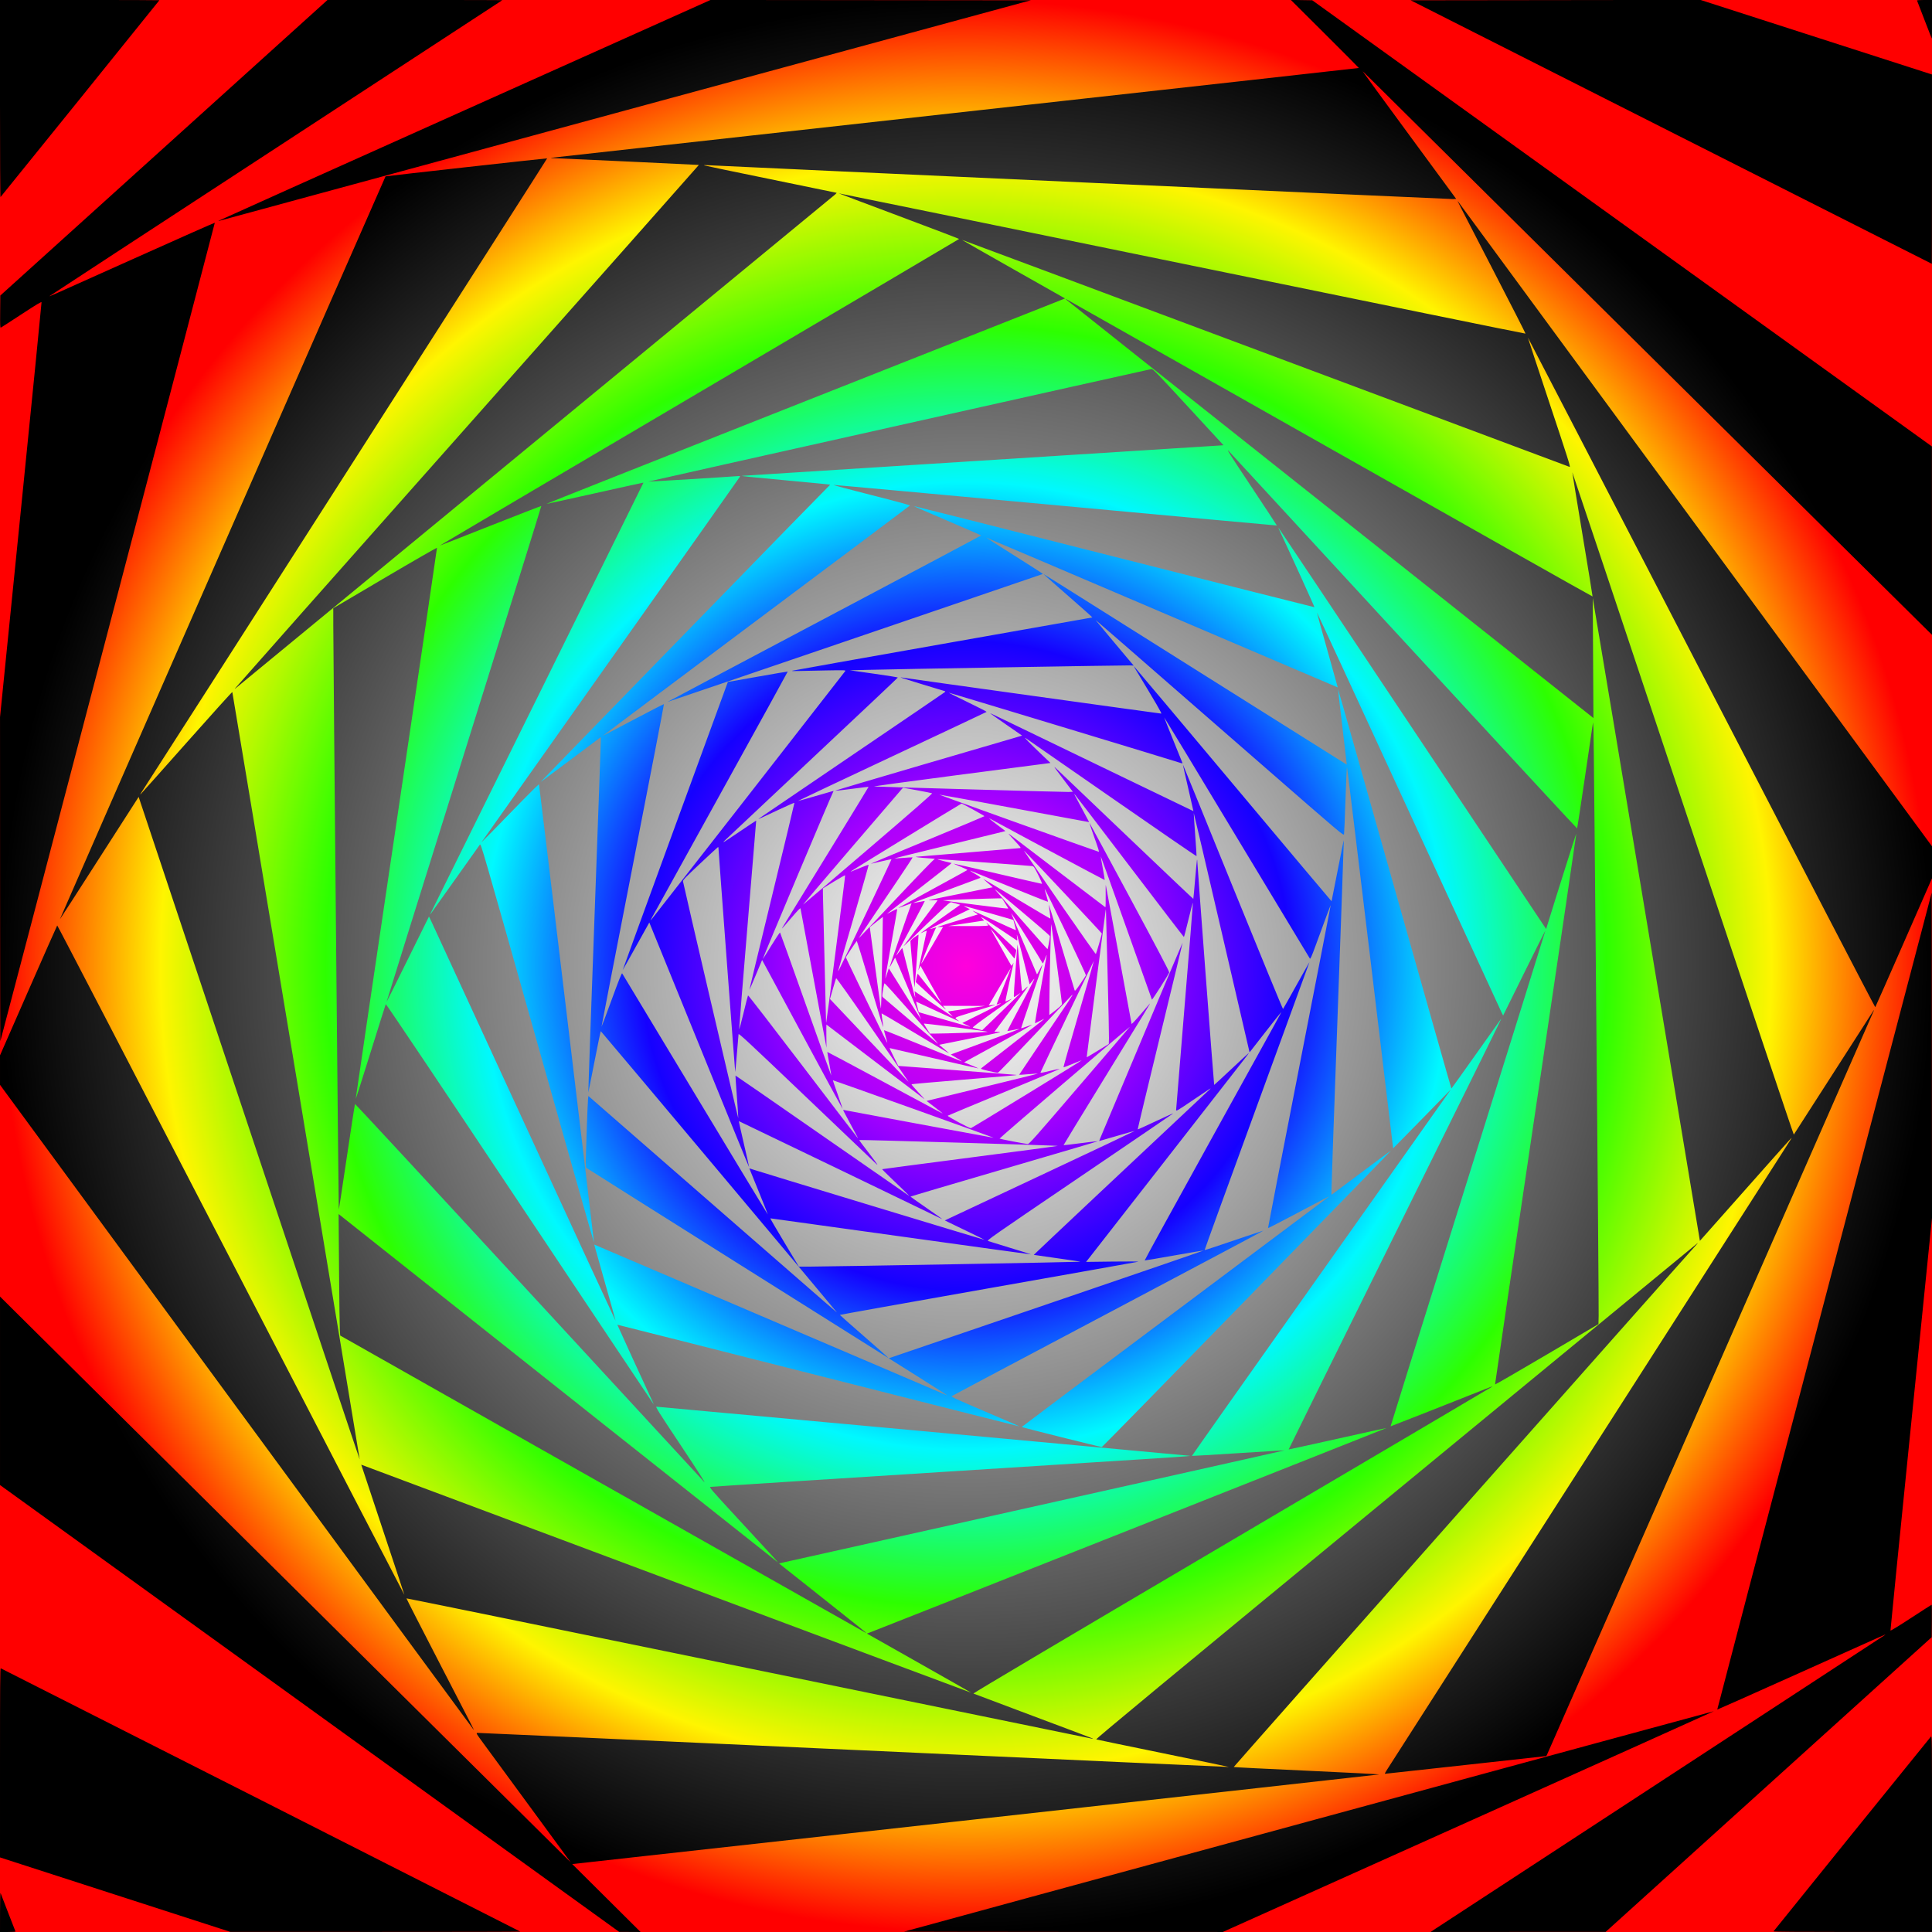<?xml version="1.0" encoding="UTF-8"?>
<svg version="1.1" viewBox="0 0 3000 3000" xmlns="http://www.w3.org/2000/svg" xmlns:xlink="http://www.w3.org/1999/xlink">
<rect x="0" y="0" width="3000" height="3000" fill="#333333" stroke="none"/>
<defs>
<radialGradient id="b" cx="1500" cy="1500" r="1500" gradientUnits="userSpaceOnUse">
<stop stop-color="#ff00dc" offset="0"/>
<stop stop-color="#a700ff" offset=".174"/>
<stop stop-color="#1501ff" offset=".336"/>
<stop stop-color="#00f9ff" offset=".501"/>
<stop stop-color="#2dff00" offset=".663"/>
<stop stop-color="#fff500" offset=".834"/>
<stop stop-color="#f00" offset="1"/>
</radialGradient>
<radialGradient id="a" cx="1500" cy="1500" r="1500" gradientTransform="matrix(1 0 0 1 0 -.042)" gradientUnits="userSpaceOnUse">
<stop stop-color="#fff" offset="0"/>
<stop offset="1"/>
</radialGradient>
</defs>
<g>
<path d="m0 0h3e3v3e3h-3e3z" fill="url(#b)"/>
<path d="m0.059 2968.8c0.033-17.196 0.404-30.331 0.829-29.297 0.423 1.031 5.713 14.742 11.755 30.469 6.042 15.727 11.179 28.91 11.414 29.297 0.236 0.387-5.081 0.703-11.814 0.703h-12.243l0.059-31.172zm178.77-26.787-178.83-57.818v-147.06c0-117.27 0.237-146.96 1.172-146.59 2.405 0.953 806.16 408.32 806.7 408.86 0.309 0.309-100.86 0.53-224.83 0.492l-225.39-0.07-178.83-57.818zm301.88-289.14-480.7-346.91v-146.35-146.35l24.141 23.997c48.5 48.212 841.02 833.92 851.33 844.02l10.632 10.407-62.574-85.312c-34.416-46.922-67.535-92.062-73.598-100.31-10.63-14.464-10.935-15.009-8.527-15.254 1.374-0.14 264.46 11.767 584.63 26.46 320.17 14.693 582.25 26.601 582.39 26.462s-45.822-9.687-102.13-21.218c-56.312-11.532-103.15-21.236-104.09-21.566-1.307-0.459 107.6-90.604 464.49-384.46 256.41-211.12 467.27-384.67 468.58-385.66 1.574-1.19 1.235-0.554-0.997 1.875-21.858 23.782-718.98 810.69-718.56 811.11 0.315 0.315 51.886 2.91 114.6 5.767 62.716 2.857 112.6 5.475 110.84 5.819-1.753 0.344-284.31 31.783-627.89 69.866l-624.71 69.242 106.11 105.47-33.258-0.182-480.7-346.91zm923.25 346.53c2.042-0.85 1257.1-342.49 1257.3-342.26 0.133 0.133-171.37 77.322-381.13 171.53l-381.37 171.29-247.89-0.074c-136.34-0.041-247.45-0.259-246.9-0.486zm824.96-4.434c4.12-2.747 162.74-106.39 352.49-230.31 189.75-123.92 345.42-225.69 345.94-226.15 1.364-1.215 5.22-2.93-133.05 59.195-70.083 31.489-127.57 57.103-127.76 56.919-0.184-0.184 74.664-285.67 166.33-634.41l166.66-634.08 0.236 252.46 0.236 252.46-32.376 319.8c-17.807 175.89-32.257 320.34-32.111 321 0.158 0.714 13.059-7.155 31.83-19.415 17.36-11.338 31.816-20.615 32.124-20.615 0.308 0 0.448 11.343 0.31 25.207l-0.249 25.207-506.25 457.58-271.86 0.132 7.492-4.994zm525 4.042c0.968-1.567 242.4-300.3 244.32-302.3 1.734-1.812 1.769 1.167 1.769 150.7v152.55h-123.34c-83.184 0-123.15-0.31-122.75-0.951zm-600.16-251c77.541-120.98 621.2-969.68 624.72-975.23 6.224-9.836 13.213-17.458-69.546 75.838l-69.352 78.182-49.931-300.37c-27.462-165.2-64.9-389.81-83.196-499.12l-33.265-198.75 0.535 93.238 0.536 93.238-4.08-3.312c-2.244-1.821-185.91-147.52-408.14-323.77-222.23-176.25-404.91-321.28-405.94-322.29-1.866-1.827-1.861-1.829 0.938-0.367 1.547 0.808 185.7 104.99 409.22 231.51 223.52 126.52 406.52 229.76 406.67 229.41 0.144-0.351-6.933-43.797-15.728-96.546-8.795-52.749-15.852-96.045-15.684-96.214 0.169-0.169 77.455 231.3 171.75 514.38 94.292 283.08 171.76 514.36 172.14 513.95 0.386-0.402 28.387-43.956 62.223-96.785 33.836-52.83 61.74-96.274 62.009-96.543 0.269-0.269 0.084 0.557-0.41 1.835-1.486 3.845-505.56 1151.5-506.91 1154.1l-1.245 2.408-124.99 13.795c-68.742 7.587-125.3 13.781-125.68 13.764-0.383-0.017 1.128-2.878 3.359-6.359zm-990.7-157.37c-292.31-60.019-531.67-108.94-531.9-108.7s22.564 44.848 50.657 99.148c59.062 114.16 54.765 105.72 52.922 103.88-0.774-0.773-166.41-226.19-368.07-500.92l-366.66-499.51v-22.895-22.895l44.078-100.53c24.243-55.294 44.388-100.82 44.766-101.18 0.378-0.353 121.77 233.4 269.75 519.46 147.98 286.06 269.16 520.02 269.28 519.93 0.119-0.096-14.929-45.605-33.439-101.13-18.51-55.526-33.584-100.95-33.497-100.95 0.087 0 213.19 79.716 473.56 177.14 260.37 97.427 473.48 177.06 473.57 176.95 0.092-0.105-36.314-20.818-80.903-46.03l-81.07-45.84 4.213-1.504c8.486-3.029 802.9-317.45 802.69-317.69-0.121-0.139-34.301 7.362-75.955 16.669-41.654 9.307-75.86 16.797-76.012 16.644-0.152-0.152 71.028-144.34 158.18-320.42 148.84-300.72 172.53-348.74 172.02-348.74-0.113 0-17.486 24.454-38.607 54.342-21.12 29.888-38.627 54.357-38.905 54.375s-39.928-139.62-88.113-310.32c-48.185-170.69-87.725-310-87.867-309.57-0.142 0.426 2.894 26.897 6.746 58.825s6.916 58.099 6.808 58.159c-0.108 0.059-102.92-64.563-228.48-143.61-264.75-166.68-242.6-152.8-241.16-151.07 0.622 0.749 17.8 15.882 38.174 33.629 20.374 17.746 36.728 32.363 36.344 32.48-0.385 0.118-104.69 18.573-231.79 41.011-127.1 22.438-232.36 41.186-233.91 41.662-1.911 0.587 1.244 0.743 9.844 0.485 6.961-0.209 26.296-0.611 42.968-0.894 29.318-0.498 30.27-0.458 29.062 1.212-3.251 4.493-300.29 385.24-301.51 386.47-0.764 0.773 0.115-1.336 1.953-4.688s49.987-90.433 107-193.51c57.01-103.08 103.53-187.55 103.37-187.71-0.159-0.159-21.141 3.403-46.626 7.915l-46.337 8.204-81.748 223.55c-44.962 122.95-81.641 223.66-81.51 223.79s9.43-16.422 20.664-36.784 20.524-37.022 20.644-37.022 34.983 85.623 77.473 190.27c42.491 104.65 77.348 189.97 77.461 189.61 0.113-0.365-3.512-16.589-8.054-36.054-4.543-19.465-8.057-35.391-7.81-35.391 0.348 0 311.51 150 314.49 151.61 0.387 0.208 0.703 0.219 0.703 0.025 0-0.195-10.953-7.919-24.34-17.165-13.387-9.246-24.354-17.022-24.372-17.28-0.018-0.258 65.55-19.648 145.7-43.089 80.154-23.441 145.58-42.774 145.39-42.961-0.188-0.188-12.224 1.206-26.747 3.096-14.523 1.891-26.533 3.294-26.689 3.118-0.155-0.176 27.091-44.828 60.548-99.226 67.8-110.24 75.678-123.19 73.268-120.43-0.92 1.055-7.58 8.813-14.798 17.242-7.219 8.428-13.234 14.737-13.367 14.02-0.133-0.717-9.097-49.187-19.921-107.71-10.823-58.524-19.868-107.04-20.1-107.81-0.232-0.773-0.321 6.72-0.199 16.653 0.122 9.932-0.083 17.948-0.456 17.812-0.373-0.136-33.257-25.137-73.077-55.559-39.82-30.422-74.125-56.567-76.234-58.099-2.37-1.723 0.524 1.857 7.58 9.375 9.568 10.195 11.085 12.2 9.375 12.397-2.481 0.286-158.3 13.311-161.22 13.476-4.066 0.231 6.583 1.56 18.557 2.316 6.703 0.423 11.252 0.92 10.108 1.105-1.313 0.211-23.366 22.947-59.829 61.68-31.762 33.74-57.947 61.345-58.187 61.345-0.241 0 8.322-12.973 19.028-28.828 10.706-15.855 29.697-43.988 42.202-62.518 12.505-18.529 22.55-33.877 22.321-34.105-0.229-0.229-6.578 0.102-14.11 0.734-7.532 0.632-13.838 1.003-14.015 0.824-0.176-0.179 36.872-9.355 82.33-20.39 45.458-11.036 84.285-20.531 86.282-21.1l3.631-1.036-12.771-9.709c-7.024-5.34-12.771-9.864-12.771-10.054s2.637 1.096 5.859 2.858c35.408 19.358 173.6 93.24 173.88 92.962 0.202-0.202-1.156-8.476-3.018-18.388-1.862-9.912-3.245-18.161-3.075-18.332 0.171-0.171 17.976 49.552 39.568 110.49 21.592 60.943 39.516 111.31 39.831 111.93 0.495 0.971 25.166-37.775 26.855-42.177 0.42-1.094-19.067-38.194-61.042-116.22-33.913-63.034-62.037-115.03-62.498-115.55-0.461-0.516 1.546 5.812 4.462 14.062 10.124 28.65 10.734 30.608 9.439 30.296-3.892-0.938-248.07-88.422-247.41-88.642 0.611-0.204 117.16 21.141 225.94 41.381l6.759 1.258-1.501-2.927c-0.825-1.61-5.597-10.521-10.604-19.802-11.922-22.098-11.836-21.928-10.087-20.156 0.764 0.773 39.057 50.871 85.096 111.33 46.039 60.457 83.96 109.92 84.268 109.92 0.308 0 3.514-12.312 7.123-27.358 3.609-15.045 6.681-26.541 6.825-25.545 0.144 0.996-5.656 73.156-12.891 160.36-7.234 87.2-13.153 159.68-13.153 161.06 0 2.369 1.484 1.511 25.32-14.638 29.588-20.047 30.495-20.629 26.999-17.356-87.894 82.289-273.57 256.91-273.37 257.09 0.151 0.14 16.601 2.5 36.556 5.244 19.955 2.744 36.086 5.184 35.848 5.423-0.48 0.48-388.17 7.482-418.21 7.553l-18.893 0.045-22.567-37.5c-12.412-20.625-22.223-37.5-21.802-37.5s91.606 12.656 202.63 28.124c111.03 15.468 201.98 28.007 202.13 27.863 0.143-0.143-14.166-4.629-31.798-9.969-17.632-5.339-33.249-10.179-34.703-10.754-2.556-1.011 2.185-4.324 141.56-98.902 79.314-53.821 144.83-98.437 145.59-99.146 0.758-0.71-11.207 4.642-26.589 11.892-15.382 7.25-28.146 13.004-28.364 12.786-0.218-0.218 15.446-65.483 34.809-145.03 19.363-79.551 35.073-144.77 34.91-144.93-0.162-0.162-27.673 64.975-61.136 144.75-33.463 79.774-62.614 149.16-64.782 154.18-2.167 5.027-3.77 9.141-3.562 9.141 0.208 0 12.658-3.608 27.666-8.018 15.008-4.41 27.407-7.89 27.552-7.734 0.145 0.156-66.158 31.486-147.34 69.622l-147.6 69.338 4.967 2.48c2.732 1.364 16.669 8.1 30.973 14.968 14.303 6.868 25.888 12.606 25.744 12.75-0.252 0.252-348.94-105.63-359.91-109.28l-5.347-1.784 1.734 4.377c0.954 2.407 7.473 18.474 14.488 35.704 7.015 17.23 12.622 31.46 12.461 31.621-0.162 0.162-50.893-83.709-112.74-186.38-61.843-102.67-112.87-187.26-113.39-187.98-0.7-0.966-4.976 9.722-16.354 40.884-8.473 23.206-15.548 42.051-15.722 41.877-0.174-0.173 21.671-112.84 48.544-250.36 26.873-137.53 48.639-250.27 48.368-250.54-0.27-0.27-21.686 10.728-47.592 24.439-25.905 13.712-47.186 24.83-47.289 24.707-0.104-0.122 106.95-80.379 237.89-178.35 130.95-97.969 238.45-178.57 238.91-179.11 0.553-0.66-19.1-6.025-60.097-16.406-33.506-8.484-59.748-15.521-58.315-15.636 1.432-0.116 156.8 14.059 345.26 31.498 188.46 17.44 342.79 31.603 342.96 31.474 0.165-0.129-17.888-27.592-40.116-61.029-34.028-51.187-39.409-59.719-34.049-53.989 3.502 3.743 126.39 137.1 273.09 296.35 146.7 159.25 266.98 289.29 267.29 288.98 0.316-0.315 6.011-37.484 12.656-82.598l12.082-82.026 0.664 9.369c0.748 10.551 8.555 891.84 8.079 912.03l-0.306 12.977-80.154 47.265c-44.085 25.996-80.272 46.911-80.416 46.479-0.144-0.432 28.245-192.86 63.086-427.62 34.841-234.76 63.223-427.21 63.07-427.66-0.211-0.632-32.156 100.28-45.043 142.29l-1.768 5.764-207.23-310.92c-113.98-171.01-207.64-311.34-208.14-311.86-0.5-0.516-0.012 0.961 1.084 3.281 14.916 31.59 54.933 119.59 54.468 119.78-0.34 0.138-140.39-35.215-311.22-78.563-170.83-43.348-310.75-78.669-310.93-78.492-0.177 0.177 23.286 10.41 52.14 22.741 28.854 12.331 52.454 22.648 52.444 22.929-0.01 0.28-109.65 58.517-243.65 129.42-134 70.898-243.55 129-243.45 129.11 0.1 0.113 131.15-44.5 291.23-99.14 160.08-54.639 291.39-99.46 291.82-99.602 0.424-0.142-19.294-12.874-43.817-28.293-24.523-15.42-44.467-28.156-44.32-28.303 0.147-0.147 123.01 52.182 273.04 116.29 150.02 64.105 272.84 116.51 272.93 116.45 0.087-0.058-7.18-26.05-16.149-57.76-8.969-31.71-16.205-57.992-16.08-58.405 0.125-0.413 64.097 137.96 142.16 307.5 78.064 169.54 143.04 310.49 144.4 313.22l2.465 4.973 32.705-66.134c17.988-36.374 32.823-66.017 32.966-65.873 0.144 0.144-53.946 173.37-120.2 384.96-66.253 211.58-120.34 384.8-120.19 384.93 0.201 0.18 88.45-34.568 154.49-60.827 2.32-0.923 3.797-1.289 3.281-0.814-0.516 0.475-182.26 107.74-403.87 238.37-253.58 149.47-402.48 237.76-401.71 238.19 0.675 0.378 42.558 16.148 93.074 35.044 50.516 18.897 92.032 34.542 92.257 34.767 0.225 0.225-0.188 0.365-0.918 0.31-0.731-0.055-240.49-49.206-532.81-109.23zm-226.49-285.79-408.28-231.03-0.577-8.255c-0.317-4.54-0.878-46.99-1.246-94.332l-0.669-86.078 13.433 10.669c149.01 118.35 667.25 529.3 668.28 529.91 0.773 0.468-2.602-3.499-7.5-8.816s-29.197-31.661-53.997-58.545c-42.603-46.182-44.956-48.916-42.656-49.53 1.339-0.357 166.97-11.032 368.06-23.721 355.49-22.432 379.89-24.027 375.94-24.587-3.907-0.553-825.85-76.199-827.96-76.199-1.926 0 2.952 7.757 38.174 60.703 27.247 40.959 38.901 59.178 35.828 56.016-2.505-2.578-125.35-135.82-273-296.08-147.64-160.27-268.75-291.05-269.12-290.62-0.375 0.424-6.114 37.554-12.753 82.51-6.639 44.956-12.243 81.566-12.452 81.357-0.398-0.398-8.47-857.88-8.53-906.1l-0.034-27.688 80.391-47.418c44.22-26.083 80.512-46.922 80.66-46.316 0.148 0.606-28.24 193.19-63.085 427.96s-63.232 427.19-63.082 427.59c0.15 0.404 10.564-32.24 23.143-72.54s23.151-73.817 23.494-74.48c0.377-0.729 82.653 121.84 208.14 310.08 114.14 171.21 207.66 311.28 207.82 311.28 0.166 0-0.552-1.793-1.595-3.984-7.104-14.927-54.975-119.35-54.809-119.55 0.114-0.14 140.64 35.38 312.27 78.932 171.64 43.552 312.16 79.086 312.29 78.963 0.122-0.123-23.87-10.5-53.316-23.062-44.054-18.793-53.273-23.033-52.038-23.936 0.825-0.603 110.16-58.607 242.97-128.9 132.81-70.29 241.33-127.94 241.15-128.12s-20.706 6.646-45.621 15.16c-24.916 8.514-45.496 15.286-45.734 15.047-0.238-0.238 36.168-100.55 80.902-222.91 44.734-122.36 81.522-223.11 81.752-223.89s-8.729 15.047-19.908 35.156c-11.179 20.109-20.637 36.888-21.02 37.286-0.382 0.398-35.465-84.895-77.961-189.54-42.497-104.65-77.377-190.15-77.513-190.02-0.136 0.136 3.522 16.447 8.127 36.248 4.606 19.801 8.298 36.042 8.206 36.092-0.093 0.05-63.238-30.396-140.32-67.659-168.75-81.571-175.31-84.728-175.31-84.312 0 0.18 11.155 8.06 24.789 17.511l24.789 17.184-11.823 3.473c-6.503 1.91-72.134 21.11-145.85 42.667-73.714 21.557-133.39 39.32-132.62 39.473 0.773 0.154 12.715-1.213 26.538-3.037 13.823-1.824 25.254-3.196 25.401-3.049 0.193 0.194-97.585 159.79-132.64 216.51-1.195 1.934-2.004 3.516-1.797 3.516s6.675-7.388 14.373-16.418c9.847-11.549 14.101-15.928 14.348-14.766 0.193 0.909 9.344 49.957 20.334 109l19.983 107.34-0.178-18.048c-0.098-9.926-0.067-18.047 0.066-18.047 0.135 5e-4 34.096 25.859 75.469 57.464s75.857 57.845 76.63 58.312-3.539-4.393-9.584-10.801c-6.045-6.407-10.685-11.907-10.312-12.22 0.373-0.314 35.271-3.42 77.552-6.902 76.676-6.315 86.056-7.15 85.57-7.612-0.142-0.135-41.541-3.334-91.998-7.11l-91.741-6.865-6.937-13.851c-3.815-7.618-6.725-13.851-6.466-13.851s31.343 7.168 69.076 15.93c37.733 8.761 68.719 15.816 68.858 15.677 0.139-0.139-4.803-2.303-10.982-4.808l-11.235-4.555 2.615-1.57c1.438-0.863 25.299-13.946 53.023-29.074 27.724-15.127 50.273-27.638 50.109-27.802-0.164-0.164-4.074 1.107-8.689 2.824s-8.497 2.861-8.627 2.541c-0.13-0.32 7.357-22.483 16.637-49.251s16.69-48.852 16.467-49.076c-0.223-0.223-2.147 3.057-4.274 7.288s-4.031 7.532-4.229 7.334c-0.198-0.198-9.417-21.806-20.487-48.018-11.07-26.212-19.776-47.293-19.347-46.846 1.686 1.756 48.1 75.922 48.554 77.586 0.325 1.189 1.518-0.973 3.623-6.562 1.726-4.585 2.937-7.071 2.692-5.524-0.245 1.547-4.509 25.725-9.475 53.73-4.965 28.004-8.811 51.134-8.546 51.399 0.265 0.265 3.79-1.302 7.833-3.482 4.043-2.18 6.718-3.326 5.945-2.546-0.773 0.78-22.711 17.975-48.75 38.212-26.039 20.237-47.906 37.326-48.593 37.977-1.015 0.961 1.133 1.745 11.469 4.186 6.995 1.652 13.496 2.867 14.447 2.701 0.951-0.166 26.111-26.247 55.911-57.958s56.088-59.555 58.418-61.875c3.323-3.31 1.514-0.18-8.399 14.531-6.949 10.312-26.203 38.865-42.787 63.451-16.584 24.586-30.153 44.852-30.153 45.037s6.431-0.209 14.292-0.875c7.861-0.666 14.597-1.104 14.97-0.975 0.373 0.13-36.539 9.277-82.027 20.328-45.488 11.051-84.562 20.56-86.832 21.132l-4.127 1.039 11.586 8.868c6.373 4.878 12.238 9.427 13.034 10.109 1.936 1.66-3.505-1.23-97.466-51.766-44.571-23.972-81.156-43.468-81.3-43.324-0.144 0.144 1.245 8.388 3.087 18.319 1.842 9.931 3.209 18.197 3.038 18.368-0.171 0.171-17.976-49.546-39.565-110.48-21.59-60.937-39.568-111.14-39.951-111.57-0.383-0.427-6.528 8.736-13.655 20.36s-13.076 21.018-13.221 20.872c-0.531-0.531 108.69-259.85 109.72-260.52 2.101-1.355-0.707-0.613-27.639 7.301-15.008 4.41-27.428 7.878-27.599 7.707-0.171-0.171 65.584-31.256 146.12-69.079 80.538-37.823 146.72-69.029 147.06-69.348 0.344-0.319-12.841-7.081-29.302-15.028-16.46-7.947-29.771-14.605-29.58-14.796 0.267-0.267 349.4 105.56 360.78 109.36 2.153 0.719 2.437 0.612 1.936-0.731-0.322-0.865-6.833-16.939-14.469-35.72s-13.758-34.272-13.606-34.424c0.152-0.152 50.879 83.724 112.73 186.39 61.848 102.67 112.9 187.29 113.46 188.05 0.781 1.073 2.762-3.42 8.845-20.056 18.252-49.917 23.36-63.564 23.394-62.498 0.02 0.621-21.91 113.45-48.732 250.73-26.822 137.28-48.654 249.9-48.516 250.26 0.139 0.367 16.706-8.056 36.815-18.716 49.404-26.19 59.319-31.342 57.596-29.924-0.807 0.664-108.5 81.317-239.32 179.23-130.82 97.912-237.73 178.15-237.57 178.31 0.8 0.8 123.02 31.388 124.43 31.143 1.428-0.247 449.85-460.13 448.67-460.13-0.242 0-21.026 15.387-46.185 34.193l-45.745 34.193-0.268-3.958c-0.147-2.177 4.184-125.86 9.625-274.85 5.441-148.99 9.771-271.26 9.623-271.7s-4.431 20.627-9.517 46.828c-5.086 26.201-9.358 47.77-9.493 47.932-0.136 0.162-68.26-80.838-151.39-180-83.128-99.162-152.22-181.35-153.54-182.64l-2.396-2.344 1.419 2.344c34.245 56.576 42.768 71.25 41.387 71.25-1.842 0-397.93-55.077-402.01-55.902-7.371-1.487 0.806 1.263 30.95 10.411 18.04 5.474 33.586 10.188 34.546 10.475 1.46 0.436 1.537 0.716 0.469 1.714-0.702 0.656-65.823 44.969-144.71 98.474-78.891 53.505-143.86 97.666-144.38 98.136-1.245 1.135 4.898-1.64 32.344-14.612 12.633-5.971 23.084-10.517 23.224-10.103s-15.594 65.849-34.965 145.41c-19.371 79.562-35.096 144.78-34.943 144.93 0.153 0.151 4.658-10.218 10.012-23.042l9.734-23.318 62.358 115.76c34.297 63.668 62.476 115.64 62.621 115.5 0.145-0.145-3.25-10.172-7.545-22.283s-7.716-22.119-7.604-22.24c0.113-0.121 56.918 20.038 126.23 44.798 69.316 24.76 124.76 44.796 123.22 44.523-17.169-3.029-231.87-42.836-232.75-43.154-1.391-0.503-1.456-0.637 11.02 22.49 11.665 21.622 11.391 21.094 10.932 21.094-0.215 0-38.485-50.001-85.046-111.11-46.56-61.112-84.944-110.79-85.298-110.39-0.354 0.397-3.547 12.871-7.097 27.719-3.55 14.849-6.55 25.818-6.668 24.375-0.118-1.442 5.816-74.763 13.187-162.94 7.371-88.172 13.331-160.43 13.245-160.56-0.086-0.138-12.348 8.008-27.249 18.102-23.99 16.251-26.449 17.715-21.468 12.779 3.094-3.066 64.806-61.084 137.14-128.93 72.333-67.845 131.52-123.69 131.52-124.09 0-0.404-16.78-3.095-37.296-5.979l-37.301-5.244 24.844-0.653c43.854-1.153 403.37-7.258 409.8-6.959l6.205 0.288-9.53-11.25c-11.606-13.7-47.347-56.485-49.291-59.004-1.428-1.851 22.107 18.607 253.52 220.38 131.03 114.24 131.33 114.5 131.91 111.56 0.324-1.617 1.351-25.833 2.284-53.813 0.932-27.98 1.964-50.55 2.292-50.156 0.328 0.394 16.586 133.73 36.129 296.31l35.532 295.59 15.54-15.749c8.547-8.662 28.724-29.25 44.839-45.75l29.299-30-6.904 9.844c-3.797 5.414-94.345 133.38-201.22 284.38-106.87 150.99-194.17 274.68-193.99 274.86 0.179 0.179 32.575-1.738 71.991-4.259 39.416-2.521 71.77-4.48 71.897-4.353 0.191 0.191-317.59 71.281-702.45 157.14l-82.609 18.43 67.843 53.801c60.783 48.203 68.498 54.406 67.609 54.369-0.129-0.01-183.96-103.97-408.52-231.04zm-549.72-552.62c-94.265-283.12-171.47-514.77-171.56-514.77-0.094 0-27.582 42.785-61.084 95.078s-61.023 94.966-61.16 94.83c-0.249-0.249 504.96-1152.9 505.62-1153.5 0.43-0.443 249.99-28.264 250.94-27.974 0.467 0.143-605.76 947.57-630.83 985.87-0.801 1.224-1.072 1.987-0.602 1.697s32.682-36.41 71.582-80.266c38.9-43.856 70.835-79.213 70.967-78.572 1.542 7.518 197.99 1191 197.79 1191.6-0.148 0.445-77.395-230.84-171.66-513.96zm874.57 325.12c-114.47-48.949-237.5-101.56-273.4-116.9l-65.271-27.903 2.212 8.006c1.216 4.403 8.717 30.998 16.669 59.1 7.951 28.102 14.357 51.197 14.236 51.324-0.122 0.126-64.275-138.88-142.56-308.91-78.288-170.02-143.44-311.33-144.77-314.01l-2.428-4.87-32.812 66.428c-18.047 36.536-32.918 66.325-33.046 66.198-0.129-0.126 53.974-173.34 120.23-384.93 66.253-211.58 120.27-384.89 120.03-385.13-0.237-0.237-35.748 13.541-78.913 30.618-43.166 17.077-78.575 30.949-78.687 30.829s181.2-107.16 402.92-237.88c221.72-130.71 403.28-237.91 403.47-238.22 0.192-0.31-41.801-16.329-93.319-35.598-51.517-19.269-93.567-35.136-93.442-35.26 0.124-0.124 239.97 48.946 532.99 109.05 293.02 60.099 532.98 109.05 533.26 108.77 0.273-0.273-22.488-44.926-50.58-99.228-56.011-108.27-55.657-107.58-54.351-106.23 0.5 0.516 166.34 226.08 368.54 501.26l367.63 500.32v24.791 24.791l-43.739 99.73c-24.057 54.851-44.033 100.07-44.392 100.48-0.359 0.414-121.65-233.09-269.54-518.91-147.89-285.81-269.23-520.05-269.65-520.53-0.422-0.478 14.383 44.576 32.9 100.12 28.746 86.231 33.388 100.9 31.76 100.39-1.049-0.333-213.73-79.864-472.62-176.73s-470.84-176.01-470.98-175.86c-0.148 0.148 35.796 20.68 79.876 45.625l80.146 45.356-32.115 12.718c-17.663 6.995-199.04 78.737-403.07 159.43-204.02 80.689-370.66 146.8-370.31 146.92s34.39-7.335 75.64-16.558c41.25-9.223 75.111-16.661 75.246-16.528 0.179 0.175-310.56 628.85-329.27 666.16-1.422 2.836-2.184 4.734-1.694 4.219 0.49-0.516 17.619-24.618 38.064-53.562 20.445-28.943 37.929-53.558 38.854-54.7 1.647-2.034 3.422 4.094 89.302 308.37 48.192 170.75 87.732 309.9 87.867 309.23 0.198-0.977-84.497-706.91-85.324-711.18-0.129-0.667-12.233 11.145-26.897 26.25-36.584 37.683-63.098 64.686-62.388 63.536 0.326-0.527 90.679-128.23 200.78-283.79 110.1-155.55 200.38-283.32 200.62-283.93 0.299-0.779-0.77-0.992-3.618-0.718-8.474 0.815-138.82 8.835-139.1 8.558-0.233-0.233 772.81-173.13 781.55-174.8 2.202-0.421 7.576 5.118 57.162 58.914l54.731 59.378-3.724 0.275c-4.281 0.317-739.75 47.012-743.08 47.179-5.113 0.256 9.802 1.813 71.646 7.478 35.975 3.296 64.977 6.136 64.448 6.313-0.803 0.268-417.31 427.86-441.59 453.35l-7.952 8.346 11.25-8.289c6.188-4.559 27.176-20.237 46.641-34.84l35.391-26.551v6.452c0 3.548-4.424 127.66-9.831 275.8-5.407 148.14-9.717 269.47-9.578 269.61 0.139 0.139 4.435-21.242 9.546-47.513 5.111-26.272 9.565-47.766 9.897-47.766 0.547 0 362.32 430.88 365.56 435.39 1.645 2.29 17.721 16.245-204.34-177.37l-180.47-157.35-0.588 5.209c-0.323 2.865-1.352 27.685-2.285 55.156-1.476 43.426-1.522 50.108-0.35 51.187 0.741 0.682 105.55 66.76 232.91 146.84 127.36 80.08 232.51 146.21 233.67 146.97 1.16 0.753 2.109 1.151 2.109 0.885 0-0.266-16.875-15.18-37.5-33.142s-37.5-32.888-37.5-33.168 103.46-18.79 229.92-41.133c126.46-22.343 231.4-40.988 233.2-41.434 1.899-0.469-14.442-0.588-38.776-0.283l-42.058 0.527 5.097-6.409c2.803-3.525 56.085-71.8 118.4-151.72 62.319-79.922 117.03-150.06 121.58-155.86 4.553-5.801 8.066-10.547 7.807-10.547s-12.39 11.18-26.957 24.844c-14.568 13.664-26.706 24.844-26.974 24.844-0.413 0-26.422-344.87-26.296-348.67 0.024-0.73-0.135-1.149-0.353-0.931-0.219 0.218-1.528 13.894-2.911 30.391s-2.652 30.141-2.822 30.322c-0.169 0.18-46.215-43.465-102.32-96.99-56.109-53.525-105.15-100.29-108.97-103.92-6.835-6.489-6.685-6.246 8.649 14.022l15.604 20.625-6.932 0.273c-5.409 0.212-279.28-7.492-301.46-8.48-2.968-0.132 49.558-7.347 123.75-16.997 70.898-9.222 133.62-17.396 139.38-18.166l10.47-1.398-11.407-10.874c-22.54-21.487-31.381-30.538-26.876-27.516 2.32 1.557 62.859 43.573 134.53 93.37 71.672 49.797 130.44 90.153 130.6 89.68s-0.821-15.692-2.181-33.82c-1.36-18.128-2.335-33.095-2.167-33.26s19.74 83.423 43.492 185.75l43.186 186.05 24.164-30.98c13.29-17.039 24.371-30.98 24.625-30.98 0.588 0 8.531-14.428-110.19 200.16-56.199 101.58-101.86 184.8-101.48 184.94 0.386 0.141 21.076-3.362 45.976-7.785 24.901-4.423 45.432-7.883 45.626-7.689 0.194 0.194-102.69 35.511-228.62 78.483-125.94 42.972-236.04 80.557-244.68 83.522l-15.704 5.391 45.001 28.289c37.402 23.512 47.366 29.961 44.766 28.974-0.129-0.049-93.891-40.139-208.36-89.088zm15.469-313.95c-73.992-51.467-134.67-93.446-134.83-93.287s0.815 14.903 2.175 32.764c1.36 17.861 2.326 32.913 2.147 33.45-0.28 0.839-84.773-361.1-85.828-367.66-0.336-2.089 2.971-5.538 26.522-27.656 14.799-13.898 27.279-25.41 27.734-25.582 0.455-0.172 0.807 0.25 0.782 0.938-0.089 2.44 25.796 348.47 26.049 348.22 0.141-0.141 1.31-12.876 2.596-28.299 1.287-15.423 2.444-29.082 2.573-30.354 0.2-1.98 15.238 11.999 104.76 97.388 57.492 54.835 106.6 101.65 109.12 104.03 3.514 3.313 1.76 0.587-7.465-11.606-6.632-8.766-13.67-17.997-15.64-20.515-1.97-2.518-3.384-4.776-3.141-5.018 0.6-0.6 308.06 8.487 308.06 9.105-8e-4 0.27-61.278 8.453-136.17 18.185-74.894 9.731-136.33 17.836-136.52 18.01-0.194 0.174 5.29 5.701 12.188 12.283 17.934 17.113 30.428 29.346 29.884 29.259-0.258-0.041-61.008-42.184-135-93.652zm296.08 9.053c-11.182-2.143-20.56-4.133-20.84-4.424-0.28-0.29 42.394-37.204 94.83-82.031 114.14-97.578 109.12-93.326 106.08-89.89-1.345 1.519-36.68 42.734-78.523 91.59-67.574 78.898-76.366 88.818-78.649 88.74-1.414-0.049-11.719-1.841-22.901-3.984zm-84.512-29.774c-9.711-5.224-17.304-9.803-16.875-10.176 0.429-0.373 39.966-16.864 87.858-36.646 47.892-19.782 86.705-36.085 86.25-36.229-0.455-0.144-7.494 1.361-15.644 3.346-12.323 3.001-14.722 3.354-14.252 2.096 1.307-3.501 82.524-173.37 82.773-173.12 0.15 0.15-10.52 37.293-23.71 82.54-13.19 45.247-23.761 82.489-23.49 82.76 0.271 0.271 6.686-2.103 14.255-5.276 7.569-3.173 13.882-5.649 14.03-5.502 0.398 0.398-170.36 104.95-172.07 105.36-0.806 0.191-9.411-3.926-19.122-9.149zm-138.83-127.1-60.86-64.328 4.473-15.566c2.46-8.561 4.752-16.074 5.092-16.696 0.36-0.657 21.285 28.776 49.99 70.312 27.154 39.293 52.368 75.767 56.032 81.052 3.664 5.285 6.542 9.597 6.397 9.581-0.145-0.015-27.652-28.976-61.124-64.356zm82.966 8.041c-32.701-13.352-59.614-24.118-59.808-23.924-0.194 0.194 0.936 4.689 2.511 9.989s2.727 9.773 2.56 9.94c-0.37 0.37-64.418-132-64.408-133.11 0.01-0.67 14.968-23.08 16.848-25.236 0.344-0.395 9.658 29.639 20.697 66.742 11.039 37.103 20.218 67.313 20.398 67.134 0.18-0.18-0.368-5.046-1.217-10.814-0.849-5.768-1.407-10.621-1.24-10.785 0.167-0.164 18.233 10.47 40.147 23.629 48.871 29.348 64.688 38.727 64.688 38.361 0-0.155-3.463-3.18-7.696-6.724l-7.696-6.442 49.649-10.02c43.593-8.798 48.821-10.031 42.857-10.114l-6.792-0.094 26.167-34.922c14.392-19.207 25.982-35.106 25.757-35.332s-2.284 1.43-4.576 3.678c-2.939 2.884-4.293 3.696-4.596 2.754-0.236-0.734-1.8-17.258-3.475-36.72-1.675-19.462-3.162-35.27-3.304-35.128-0.496 0.496-6.098 77.63-5.807 79.963 0.294 2.356 0.296 2.356 6.388-1.955 6.913-4.892 8.807-6.813-34.528 35.019l-20.934 20.208-6.722-1.708c-3.697-0.94-7.262-1.997-7.921-2.35-0.749-0.401 10.155-8.677 29.062-22.059 16.644-11.78 30.683-21.821 31.199-22.314 0.516-0.493-1.319 0.232-4.077 1.611-2.758 1.379-5.208 2.315-5.443 2.079-0.235-0.235 2.357-13.025 5.76-28.422 7.637-34.551 7.443-33.53 5.585-29.504-0.807 1.748-1.806 2.803-2.219 2.344-0.413-0.459-6.98-12.014-14.594-25.678s-14.667-26.215-15.675-27.891-1.641-3.047-1.406-3.047c0.234 0 8.35 10.141 18.035 22.535 9.685 12.394 17.9 22.715 18.256 22.935 0.356 0.22 1.214-2.601 1.906-6.27l1.259-6.67-6.539-6.187c-20.539-19.431-40.829-37.73-39.889-35.974 0.597 1.115 1.504 2.286 2.017 2.603 3.213 1.986-1.47 2.333-30.24 2.244l-31.172-0.096 17.344-2.661c9.539-1.463 22.12-3.378 27.956-4.254l10.613-1.593-4.05-4.207c-3.051-3.17 3.002 0.525 24.544 14.98 15.727 10.553 29.184 19.53 29.905 19.95 1.084 0.63 1.2-0.075 0.671-4.067-0.352-2.656-0.467-4.829-0.254-4.829 0.213 0 4.725 17.365 10.029 38.589l9.642 38.589 1.957-2.309c1.076-1.27 3.141-3.764 4.587-5.542 2.923-3.593-1.646 5.41-25.951 51.134-8.494 15.98-15.332 29.168-15.194 29.306 0.138 0.138 4.391-0.601 9.451-1.642 5.06-1.041 9.337-1.757 9.504-1.59 0.167 0.167-22.575 8.684-50.538 18.926-27.963 10.242-52.033 19.113-53.49 19.713l-2.649 1.091 6.867 4.047c8.373 4.933 10.851 6.593 9.654 6.468-0.501-0.053-27.667-11.02-60.368-24.372zm254.92 17.239c0-1.677 29.163-227.72 29.486-228.55 0.201-0.516 0.399 1.78 0.44 5.101 0.04 3.321 1.144 46.458 2.452 95.861 1.308 49.402 2.257 93.875 2.109 98.828l-0.268 9.006-16.653 10.211c-9.159 5.616-16.858 10.211-17.109 10.211s-0.456-0.3-0.456-0.666zm-272.81-55.181c-22.945-19.34-42.503-35.943-43.461-36.896-1.683-1.672-1.688-2.062-0.137-11.447 0.883-5.344 1.917-10.05 2.297-10.458s16.473 17.303 35.762 39.357 37.957 43.376 41.484 47.382c3.527 4.006 6.27 7.27 6.094 7.254-0.176-0.016-19.093-15.853-42.039-35.194zm-1414.6-220.06-0.074-252 32.367-321.28c17.802-176.7 32.251-322.01 32.109-322.9-0.199-1.255-7.306 2.988-31.196 18.624-17.016 11.137-31.472 20.459-32.125 20.715-0.944 0.371-1.136-4.694-0.938-24.708l0.25-25.174 508.04-458.93h135.9c74.747 0 135.73 0.16 135.51 0.356-0.215 0.196-158.17 103.38-351.02 229.31s-351.05 229.36-351.56 229.86c-1.374 1.326-8.213 4.359 128.91-57.177 69.867-31.355 127.14-56.755 127.27-56.444 0.214 0.496-332.02 1268.4-333 1270.8-0.209 0.516-0.413-112.46-0.454-251.07zm1439 231.74c-2.656-4.184-4.659-7.779-4.45-7.988 0.209-0.209 22.784 2.472 50.167 5.958s49.488 6.595 49.122 6.909c-0.626 0.537-68.798 2.784-83.306 2.746l-6.703-0.018-4.83-7.608zm26.723-14.283-39.326-11.391-4.086-16.335 2.931 1.265c1.612 0.696 15.377 7.059 30.588 14.14 15.211 7.081 29.133 13.46 30.938 14.175 3.245 1.286 3.256 1.282 0.988-0.348-6.54-4.7-7.916-3.798 17.951-11.762 13.044-4.016 27.514-8.543 32.154-10.06l8.438-2.758-11.17 1.166 1.445-2.242c0.795-1.233 8.513-14.371 17.151-29.195 8.638-14.824 15.847-26.953 16.019-26.953s-4.856 12.867-11.175 28.594c-6.318 15.727-11.375 28.594-11.237 28.594 0.138 0 1.227-0.36 2.421-0.8 9.771-3.603 3.297 0.086-23.891 13.612l-31.687 15.764 6.374 2.978c3.506 1.638 5.952 2.971 5.437 2.962-0.516-0.01-18.634-5.141-40.263-11.406zm-183.34-3.5c-0.01-4.856-1.055-47.852-2.331-95.547s-2.326-90.736-2.333-95.645l-0.013-8.927 17.109-10.526c9.41-5.789 17.239-10.138 17.397-9.664 0.363 1.089-28.814 228.13-29.392 228.71-0.235 0.235-0.432-3.546-0.438-8.401zm122.66-36.168-25.005-39.784-2.601 7.987c-1.431 4.393-2.728 7.86-2.884 7.704-0.156-0.156 3.935-23.969 9.09-52.919 5.155-28.95 9.374-53.313 9.374-54.14 0-1.158-1.887-0.487-8.203 2.917-4.512 2.431-7.781 3.993-7.266 3.469 0.516-0.523 22.242-17.511 48.281-37.751 26.039-20.24 48.328-37.693 49.53-38.784l2.186-1.984-12.03-2.941c-6.616-1.618-10.975-2.997-9.686-3.064 2.717-0.142 142.5 10.079 146.73 10.73 2.594 0.399 3.389 1.56 9.605 14.027 3.854 7.73 6.273 13.579 5.609 13.562-0.642-0.016-31.754-7.149-69.136-15.849s-68.079-15.714-68.214-15.585c-0.135 0.129 4.825 2.281 11.021 4.782 6.196 2.501 10.947 4.841 10.557 5.201-0.39 0.36-24.122 13.406-52.739 28.99s-52.664 28.74-53.438 29.234c-1.718 1.097-0.873 0.829 10.971-3.487l8.627-3.143-0.974 2.522c-2.698 6.988-33.627 97.05-33.405 97.273 0.142 0.142 2.136-3.278 4.431-7.6 2.295-4.322 4.279-7.753 4.407-7.624 0.465 0.465 40.56 95.697 40.363 95.868-0.111 0.096-11.455-17.728-25.208-39.609zm44.36 15.487-29.395-19.7 0.673 4.995c0.37 2.747 0.44 4.775 0.156 4.506-0.284-0.269-4.788-17.557-10.008-38.417s-9.627-38.064-9.793-38.23c-0.166-0.166-2.33 2.462-4.81 5.839-2.48 3.377-4.641 6.141-4.802 6.141s1.575-3.481 3.857-7.734c16.715-31.151 40.84-76.973 40.633-77.179-0.138-0.138-4.218 0.563-9.067 1.558-4.849 0.995-8.964 1.661-9.143 1.482-0.18-0.18 22.985-8.873 51.477-19.318 28.492-10.445 52.363-19.301 53.046-19.68 0.822-0.455-1.64-2.353-7.266-5.599-4.68-2.701-8.508-5.082-8.508-5.29 0-0.483-5.193-2.557 62.209 24.853 31.895 12.971 58.187 23.387 58.427 23.147 0.24-0.24-0.859-4.766-2.442-10.058-1.583-5.292-2.747-9.753-2.586-9.915 0.723-0.723 64.561 132.88 64.085 134.12-0.293 0.763-4.214 6.747-8.714 13.296-6.511 9.477-8.309 11.545-8.809 10.13-0.346-0.978-9.43-31.397-20.187-67.599-10.757-36.202-19.68-65.7-19.829-65.552s0.391 5.023 1.198 10.833c0.808 5.809 1.311 10.72 1.119 10.913-0.193 0.192-21.844-12.548-48.114-28.311-26.27-15.763-49.663-29.711-51.983-30.996l-4.219-2.335 4.659 4.072c2.563 2.24 5.893 5.158 7.401 6.484l2.741 2.412-48.182 9.59c-26.5 5.274-49.236 9.923-50.525 10.33-1.335 0.421 1.084 0.545 5.616 0.286 6.718-0.383 7.796-0.25 6.912 0.852-1.238 1.541-50.775 68.157-52.211 70.212-0.541 0.773 2.788-2.224 7.397-6.66 62.47-60.13 64.378-61.879 66.88-61.328 1.341 0.295 4.964 1.288 8.053 2.206l5.616 1.669-30.694 21.822c-16.882 12.002-30.694 22.005-30.694 22.228 0 0.223 2.109-0.663 4.688-1.97 2.578-1.306 4.688-1.972 4.688-1.479 0 0.493-2.953 14.297-6.562 30.675-3.609 16.378-6.551 30.009-6.538 30.291 0.013 0.282 0.771-1.148 1.683-3.178l1.658-3.691 14.878 26.66c8.183 14.663 15.49 27.609 16.238 28.769 0.748 1.16 1.129 2.109 0.847 2.109s-8.41-10.125-18.062-22.5-17.84-22.5-18.195-22.5-1.186 2.869-1.848 6.374l-1.203 6.374 5.974 5.668c3.286 3.117 14.201 13.217 24.256 22.444 16.445 15.091 19.45 17.488 13.709 10.937l-1.849-2.109 65.483 0.194-57.653 8.644 3.944 4.018c2.169 2.21 3.75 3.991 3.514 3.957-0.236-0.034-13.657-8.926-29.824-19.76zm-26.007-67.154c1.662-22.031 2.917-40.204 2.791-40.384-0.127-0.18-3.001 1.65-6.388 4.067-4.282 3.055-6.166 5.011-6.187 6.421-0.059 4.043 6.085 71.985 6.419 70.982 0.189-0.567 1.703-19.055 3.365-41.086zm205.96 67.633c0.195-35.309 2.369-126.33 2.964-124.1 0.753 2.829 16.631 120.83 16.631 123.6 0 1.813-4.206 5.611-16.172 14.605l-3.516 2.643 0.093-16.752zm-261.83 5.748c-0.355-2.062-4.338-31.126-8.851-64.586l-8.205-60.836 2.757-2.22c1.516-1.221 6.087-4.81 10.157-7.977l7.4-5.757-0.732 44.438c-1.301 79.004-1.869 100.76-2.527 96.938zm-66.116-57.656c0.214-0.773 11.044-38.028 24.068-82.789 13.023-44.76 23.488-81.574 23.255-81.807-0.233-0.233-5.658 1.734-12.055 4.372-15.58 6.423-16.498 6.763-15.381 5.696 1.238-1.184 171-105.16 171.7-105.16 1.3 0 35.864 19.084 35.534 19.619-0.203 0.328-40.046 17.012-88.541 37.075-48.495 20.063-88.06 36.591-87.922 36.729 0.138 0.138 7.326-1.463 15.974-3.557 8.648-2.094 15.916-3.616 16.15-3.381 0.398 0.398-78.508 166.6-81.704 172.09-0.804 1.383-1.288 1.882-1.074 1.108zm129.33-12.188c3.691-10.348 21.794-54.082 22.599-54.595 1.574-1.003 0.698-0.865-4.464 0.701-2.534 0.769-4.747 1.258-4.918 1.087-0.171-0.171 13.688-7.148 30.797-15.506l31.107-15.195-5.564-2.744c-7.273-3.587-7.044-3.531 36.155 8.82l37.031 10.588 2.077 7.829c1.142 4.306 1.95 7.957 1.794 8.112-0.156 0.156-12.692-5.452-27.858-12.461-44.088-20.375-42.813-19.845-34.465-14.323l3.423 2.264-30.142 9.266c-34.433 10.585-35.844 11.091-28.888 10.351 2.752-0.293 4.823-0.196 4.602 0.214-0.221 0.41-7.5 12.981-16.177 27.934-14.609 25.178-18.428 31.351-17.11 27.656zm216.31-91.102c-52.635-76.135-58.499-84.726-56.516-82.804 8.142 7.894 120.29 127.39 120.29 128.17 0 1.648-8.572 31.103-9.279 31.886-0.339 0.375-24.863-34.389-54.497-77.254zm-60.513 24.774c-21.511-24.621-40.209-46.003-41.552-47.516s2.833 1.662 9.278 7.055c51.857 43.39 75.938 64.072 75.938 65.217 0 3.385-3.179 20.01-3.826 20.01-0.4 0-18.326-20.144-39.838-44.766zm-75.106-24.479c-26.394-3.402-47.853-6.321-47.688-6.486 0.338-0.338 75.109-2.958 85.47-2.996l6.668-0.024 4.816 7.566c2.649 4.161 4.816 7.747 4.816 7.969 0 0.817-7.123 0.023-54.082-6.029zm-189.64-87.923c41.883-48.909 77.108-89.928 78.278-91.154l2.127-2.228 21.892 3.997c12.04 2.199 22.467 4.3 23.171 4.669 0.868 0.456-30.88 28.196-98.834 86.355-55.062 47.126-100.71 86.044-101.45 86.485-0.735 0.441 32.932-39.216 74.815-88.125zm-957.22-247.19c0-0.357 162.18-183.42 360.39-406.81 198.22-223.39 360.28-406.27 360.15-406.41-0.191-0.191-214.58-10.235-227.36-10.652-1.835-0.06-2.703-0.264-1.929-0.454s283.2-31.582 627.6-69.761c344.41-38.179 626.33-69.546 626.49-69.704 0.158-0.158-23.539-24-52.66-52.983l-52.947-52.696 33.241 0.55 962.22 692.81 0.057 146.23 0.057 146.23-6.797-6.631c-19.053-18.588-790.66-782.59-830.62-822.44-25.652-25.577-46.641-46.251-46.641-45.942 0 0.309 32.68 45.026 72.622 99.371l72.622 98.81-4.887 0.257c-3.934 0.207-1132.8-51.099-1157.5-52.61-4.282-0.261-6.298-0.119-5.156 0.363 1.031 0.435 47.648 10.141 103.59 21.568 55.945 11.427 101.82 20.868 101.94 20.98 0.123 0.112-0.931 1.277-2.344 2.588-1.413 1.312-210.55 173.57-464.76 382.79-254.2 209.22-463.35 381.48-464.77 382.8-1.418 1.316-2.578 2.101-2.578 1.744zm2230.3-864.32-404.52-204.6 449.98-0.555 359.53 115.78v147c0 80.85-0.105 146.99-0.234 146.99-0.129-6e-3 -182.27-92.08-404.76-204.61zm-2255.6 137.84c0.258-0.283 172.23-77.554 382.17-171.71l381.7-171.2 497.41 0.472-629.46 171.02c-346.2 94.061-630.1 171.23-630.87 171.48-0.773 0.251-1.195 0.226-0.938-0.057zm-339.38-189.44v-153.47h123.75c68.062 0 123.75 0.183 123.75 0.407 0 0.35-244.44 303.22-246.68 305.64-0.472 0.511-0.823-64.5-0.823-152.58zm2988.3-122.66c-6.182-16.053-11.381-29.553-11.553-30-0.172-0.447 4.996-0.813 11.484-0.813h11.797v30c0 16.5-0.11 30-0.244 30-0.134 0-5.302-13.134-11.484-29.187z" fill="url(#a)"/>
</g>
</svg>
